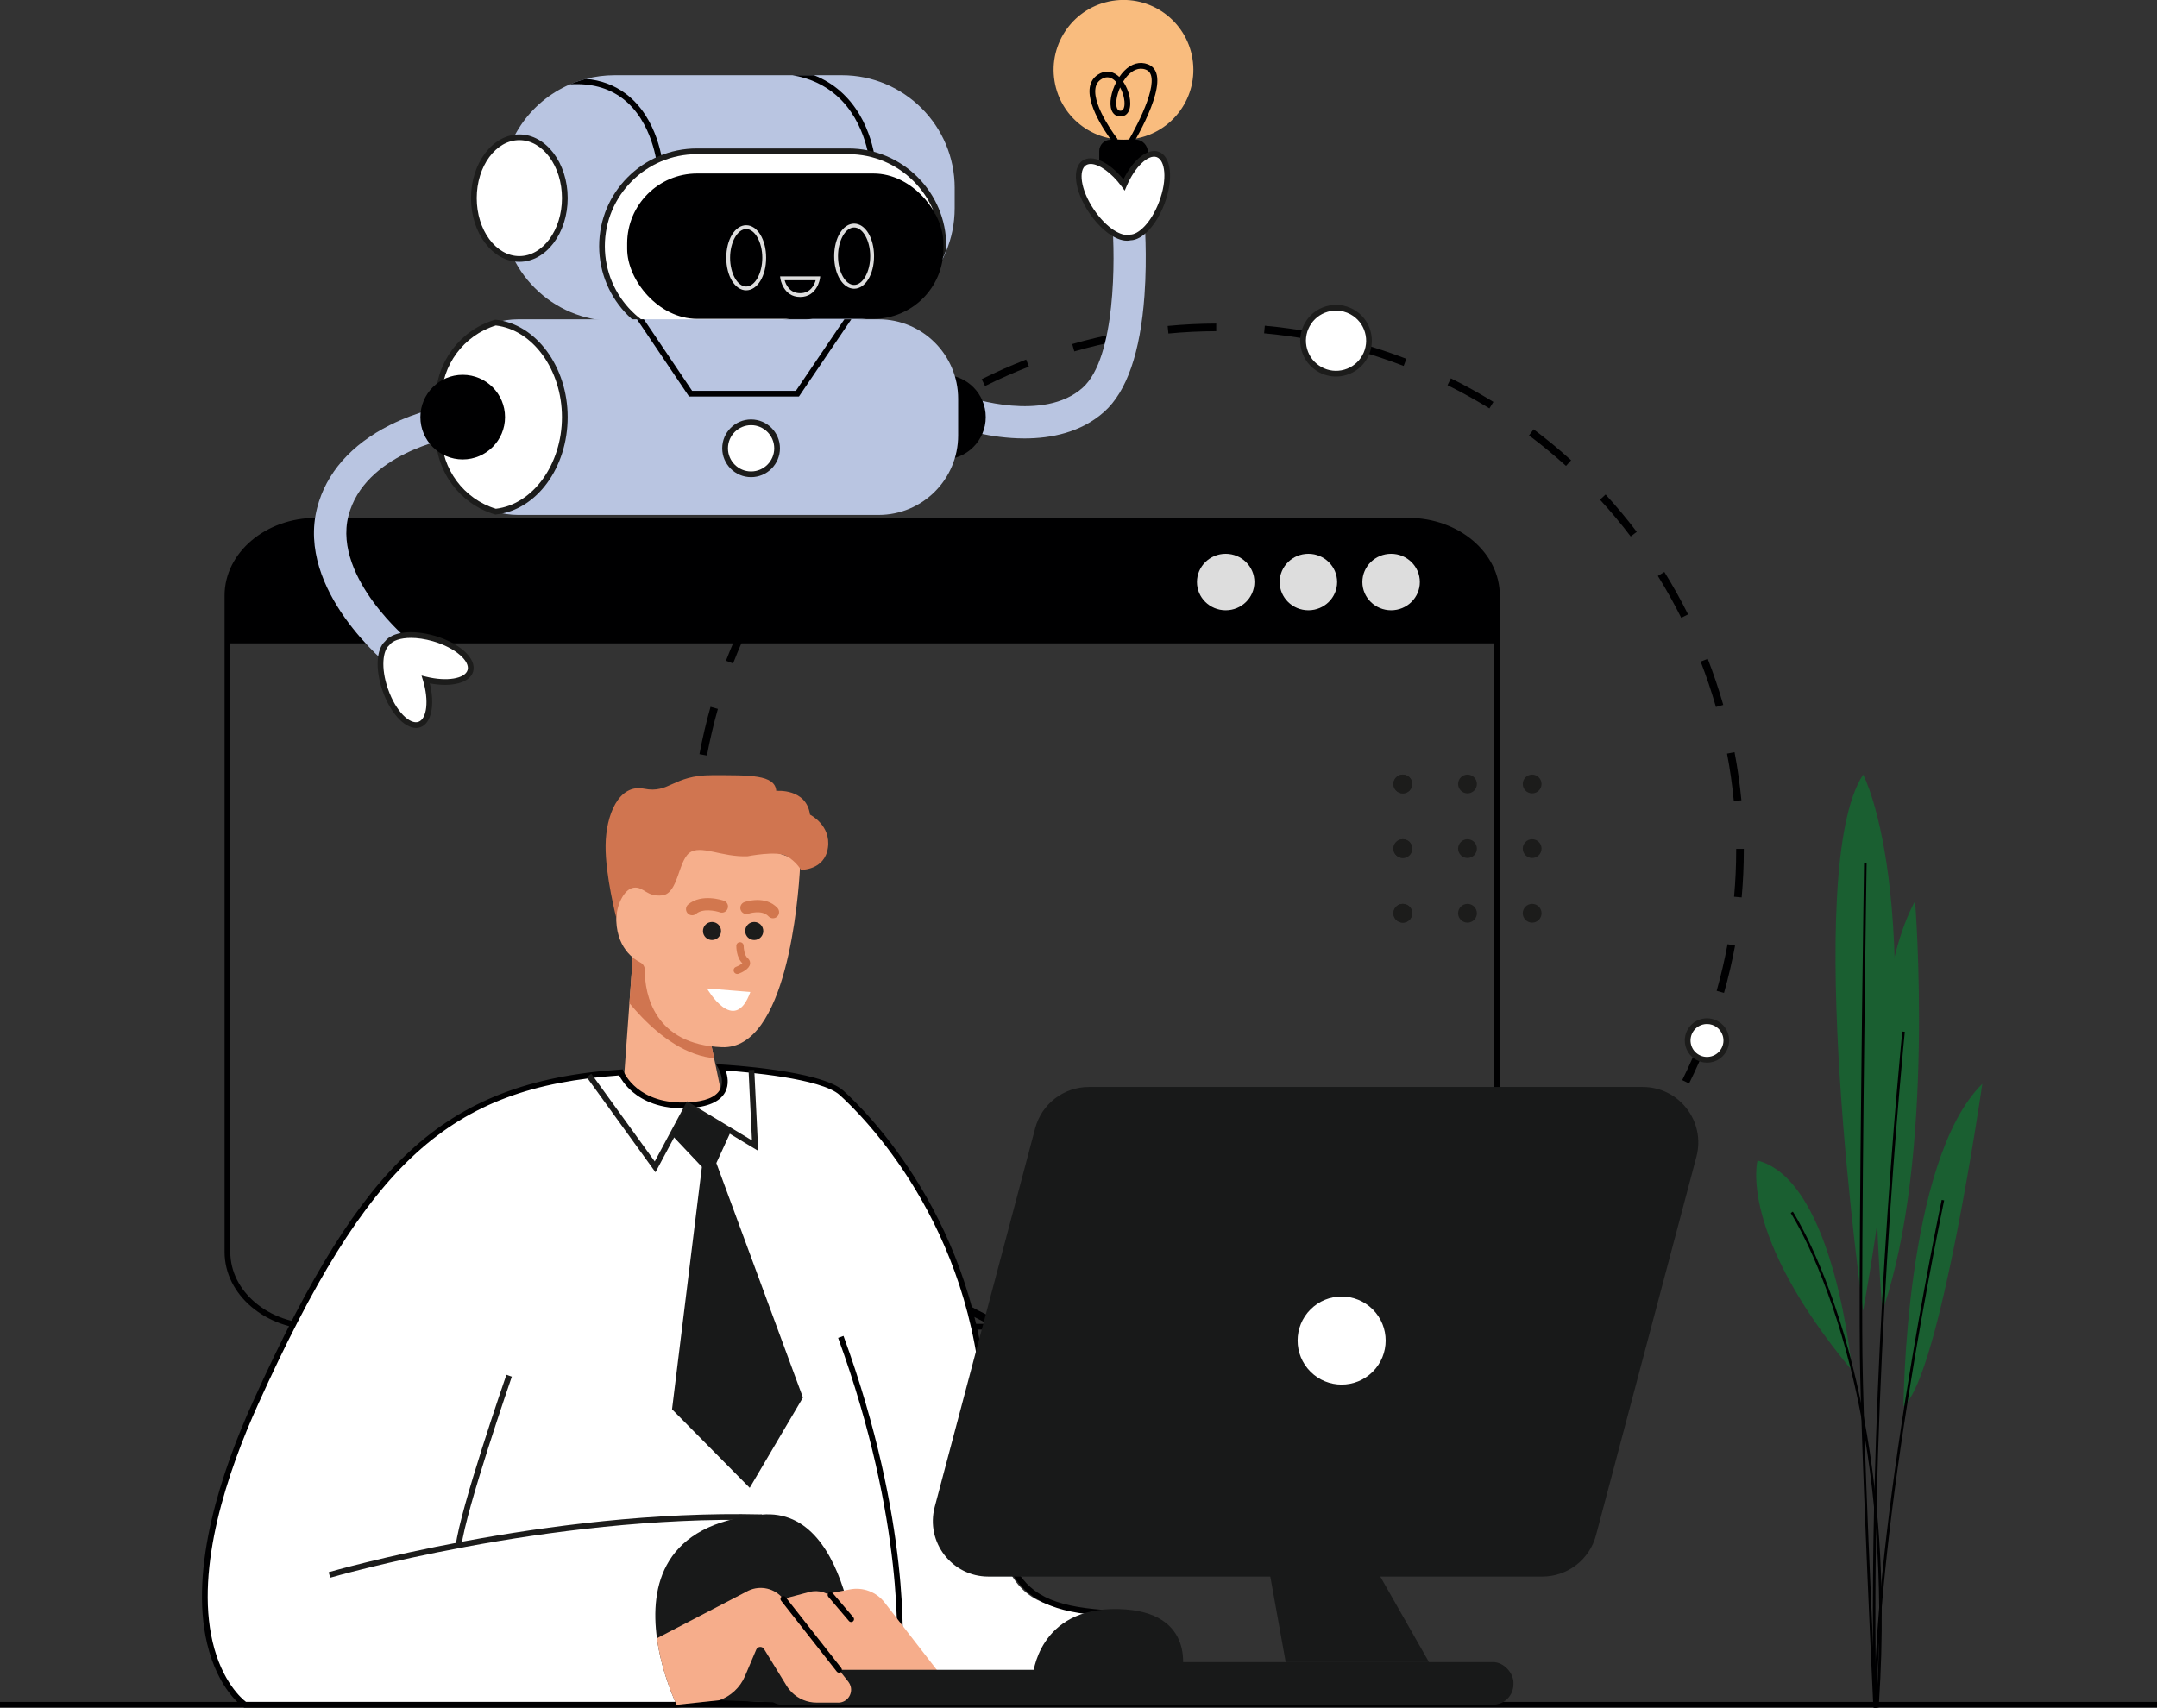 <?xml version="1.0" encoding="UTF-8"?><svg id="_レイヤー_2" xmlns="http://www.w3.org/2000/svg" xmlns:xlink="http://www.w3.org/1999/xlink" viewBox="0 0 1173.31 929.04"><rect x="0" y="0" width="1173.31" height="929.04" fill="#333333" stroke="none"/><defs><style>.cls-1{fill:#b9c5e1;}.cls-2{fill:#d07550;}.cls-3{fill:#1a5f31;}.cls-4{fill:#f6ad8b;}.cls-5{fill:#fff;}.cls-6{fill:#ddd;}.cls-7{fill:#181919;}.cls-8{fill:#f9bc7e;}.cls-9{fill:#1c1c1b;}.cls-10{fill:#d2774e;}.cls-11{fill:#f6af8c;}.cls-12{clip-path:url(#clippath);}.cls-13{fill:#000001;}</style><clipPath id="clippath"><polygon class="cls-11" points="338.81 595.01 344.58 515.43 380.46 537.83 393.81 601.34 356.81 612.51 338.81 595.01"/></clipPath></defs><g id="_倨_2"><path class="cls-13" d="M662.86,748.92v-4.15c8.64-.03,17.4-.46,26.02-1.29l.4,4.14c-8.75.84-17.64,1.29-26.42,1.31ZM636.43,747.77c-8.74-.79-17.55-2-26.19-3.6l.75-4.09c8.51,1.57,17.2,2.77,25.81,3.54l-.37,4.14ZM715.46,743.86l-.78-4.08c8.48-1.62,17.02-3.66,25.36-6.05l1.15,3.99c-8.46,2.43-17.12,4.5-25.73,6.14ZM584.49,738.17c-8.45-2.39-16.89-5.2-25.09-8.36l1.49-3.88c8.08,3.11,16.4,5.88,24.72,8.23l-1.13,4ZM766.24,729.27l-1.51-3.87c8.08-3.14,16.1-6.7,23.83-10.56l1.86,3.72c-7.85,3.92-15.98,7.52-24.18,10.71ZM535.19,719.19c-7.87-3.9-15.66-8.2-23.14-12.8l2.18-3.54c7.38,4.53,15.05,8.78,22.81,12.62l-1.84,3.72ZM813.52,705.64l-2.19-3.53c7.35-4.57,14.58-9.55,21.48-14.78l2.51,3.31c-7,5.32-14.33,10.36-21.79,15ZM490.18,691.51c-7.04-5.27-13.9-10.93-20.41-16.82l2.79-3.08c6.41,5.8,13.18,11.38,20.12,16.58l-2.49,3.32ZM855.61,673.67l-2.81-3.06c6.37-5.85,12.55-12.07,18.37-18.5l3.08,2.79c-5.9,6.52-12.18,12.84-18.64,18.77ZM450.99,656.05c-5.95-6.48-11.66-13.31-16.97-20.3l3.31-2.51c5.24,6.89,10.86,13.62,16.72,20l-3.06,2.81ZM891.09,634.5l-3.32-2.49c5.19-6.93,10.13-14.18,14.67-21.55l3.54,2.18c-4.6,7.48-9.61,14.84-14.88,21.87ZM419,613.97c-4.64-7.46-8.99-15.23-12.92-23.09l3.72-1.86c3.87,7.75,8.16,15.4,12.73,22.75l-3.53,2.19ZM918.78,589.49l-3.72-1.84c3.84-7.76,7.37-15.79,10.48-23.86l3.88,1.49c-3.16,8.19-6.74,16.34-10.64,24.21ZM395.36,566.7c-3.18-8.16-6.02-16.59-8.46-25.05l-.11-.39,3.99-1.15.11.4c2.4,8.33,5.2,16.64,8.33,24.69l-3.87,1.51ZM937.78,540.2l-4-1.13c2.36-8.33,4.35-16.87,5.93-25.37l4.09.76c-1.6,8.63-3.62,17.3-6.02,25.75ZM380.68,515.52c-1.64-8.64-2.89-17.45-3.73-26.19l4.14-.39c.82,8.61,2.06,17.29,3.67,25.81l-4.08.77ZM947.4,488.26l-4.14-.38c.76-8.36,1.14-16.87,1.14-25.27v-.76s4.15-.02,4.15-.02v.78c0,8.53-.39,17.16-1.16,25.64ZM375.67,462.92v-.58c0-8.59.4-17.29,1.18-25.85l4.14.38c-.77,8.44-1.16,17.01-1.16,25.47v.56s-4.15.02-4.15.02ZM943.12,435.81c-.83-8.61-2.07-17.29-3.69-25.8l4.08-.78c1.65,8.64,2.9,17.45,3.74,26.18l-4.14.4ZM384.55,411.06l-4.08-.76c1.61-8.63,3.64-17.29,6.03-25.74l4,1.13c-2.36,8.33-4.36,16.86-5.95,25.37ZM933.39,384.64l-.04-.15c-2.39-8.31-5.17-16.55-8.28-24.54l3.87-1.5c3.15,8.1,5.97,16.47,8.38,24.86l.06.21-4,1.12ZM398.76,360.98l-3.87-1.5c3.16-8.19,6.75-16.33,10.65-24.2l3.72,1.85c-3.85,7.76-7.38,15.78-10.5,23.86ZM914.52,336.12c-3.87-7.76-8.15-15.41-12.72-22.76l3.53-2.19c4.64,7.46,8.98,15.23,12.91,23.1l-3.72,1.86ZM421.9,314.33l-3.54-2.18c4.61-7.48,9.62-14.83,14.9-21.86l3.32,2.5c-5.2,6.92-10.14,14.17-14.68,21.54ZM887.03,291.87c-5.23-6.9-10.86-13.63-16.71-20.01l3.06-2.81c5.94,6.48,11.64,13.31,16.95,20.31l-3.31,2.51ZM453.19,272.69l-3.08-2.79c5.9-6.51,12.18-12.82,18.65-18.76l2.81,3.06c-6.38,5.85-12.57,12.07-18.38,18.48ZM851.83,253.48c-6.41-5.81-13.18-11.39-20.11-16.59l2.5-3.32c7.03,5.28,13.89,10.94,20.4,16.84l-2.79,3.08ZM491.59,237.5l-2.51-3.31c7-5.31,14.34-10.35,21.8-14.99l2.19,3.53c-7.36,4.57-14.58,9.54-21.49,14.77ZM810.18,222.21c-7.37-4.54-15.04-8.79-22.8-12.64l1.84-3.72c7.87,3.9,15.65,8.21,23.13,12.82l-2.18,3.54ZM535.84,210.03l-1.85-3.72c7.85-3.91,15.98-7.51,24.19-10.7l1.5,3.87c-8.08,3.14-16.1,6.68-23.84,10.54ZM763.52,199.09c-8.08-3.12-16.4-5.89-24.72-8.25l1.13-4c8.44,2.39,16.88,5.21,25.08,8.37l-1.49,3.88ZM584.38,191.17l-1.14-3.99c8.47-2.43,17.13-4.49,25.73-6.12l.77,4.08c-8.48,1.61-17.01,3.64-25.36,6.04ZM713.43,184.9c-8.51-1.58-17.19-2.78-25.81-3.56l.38-4.14c8.74.8,17.55,2.01,26.19,3.62l-.76,4.08ZM635.55,181.46l-.4-4.13c8.75-.84,17.64-1.27,26.42-1.29v4.15c-8.64.02-17.4.45-26.02,1.27Z"/><circle class="cls-5" cx="726.75" cy="185.36" r="17.93" transform="translate(-14.42 70.5) rotate(-5.5)"/><path class="cls-9" d="M726.72,204.86c-3.26,0-6.48-.82-9.41-2.44-4.55-2.52-7.86-6.66-9.3-11.67h0c-1.44-5-.84-10.27,1.68-14.82,2.52-4.56,6.66-7.86,11.66-9.3,5-1.44,10.27-.84,14.82,1.68,4.56,2.52,7.86,6.66,9.3,11.67,1.44,5,.84,10.27-1.68,14.82-2.52,4.55-6.66,7.86-11.66,9.3-1.79.51-3.61.77-5.42.77ZM726.77,168.98c-1.52,0-3.05.21-4.55.65-4.2,1.21-7.68,3.98-9.8,7.81-2.12,3.83-2.62,8.25-1.41,12.45h0c1.21,4.2,3.98,7.68,7.81,9.8,3.82,2.12,8.25,2.62,12.45,1.41,4.2-1.21,7.68-3.98,9.8-7.81,2.12-3.83,2.62-8.25,1.41-12.45-1.21-4.2-3.98-7.68-7.81-9.8-2.46-1.36-5.17-2.05-7.9-2.05Z"/><path class="cls-5" d="M918.42,568.97c1.6,5.58,7.43,8.8,13,7.19,5.58-1.6,8.8-7.43,7.19-13-1.6-5.58-7.43-8.8-13-7.19-5.58,1.6-8.8,7.43-7.19,13Z"/><path class="cls-9" d="M928.5,578.14c-2.02,0-4.01-.51-5.82-1.51-2.82-1.56-4.87-4.13-5.76-7.22-1.84-6.39,1.87-13.09,8.26-14.93,6.4-1.84,13.09,1.87,14.93,8.26.89,3.1.52,6.36-1.04,9.18-1.56,2.82-4.12,4.86-7.22,5.76-1.11.32-2.23.48-3.35.48ZM928.52,557.12c-.82,0-1.65.11-2.47.35-4.74,1.36-7.49,6.33-6.13,11.08.66,2.3,2.18,4.2,4.27,5.36,2.09,1.16,4.51,1.43,6.81.77,2.3-.66,4.2-2.18,5.36-4.27,1.16-2.09,1.43-4.51.77-6.81-1.13-3.92-4.72-6.48-8.61-6.48Z"/><polygon class="cls-11" points="338.81 595.01 344.58 515.43 380.46 537.83 393.81 601.34 356.81 612.51 338.81 595.01"/><g class="cls-12"><path class="cls-2" d="M335.19,536.14s27.44,43.07,60.59,39.54l-4.51-26.13-42.6-43.94-13.47,30.53Z"/></g><path class="cls-11" d="M432.23,467.18c1.86.63,3.07,2.41,2.97,4.37-.95,17.64-7.25,99.6-42.51,98.19-36.67-1.47-42.02-28.47-41.96-42.13,0-1.66-.89-3.18-2.37-3.93-4.85-2.47-14.99-10.01-12.87-29.38,1.81-16.52,10.34-14.31,16.03-10.8,2.6,1.61,6,.11,6.58-2.89l6-31.16c.5-2.6,3.18-4.16,5.69-3.32l62.44,21.05Z"/><rect class="cls-13" x="597.95" y="76.03" width="26.35" height="37.66" rx="6.14" ry="6.14"/><path class="cls-1" d="M557.25,238.54c-18.89,0-34.85-5.47-36.01-5.88l5.81-16.58c.4.14,40.63,13.82,61.85-5.12,18.13-16.18,17.75-70.75,16.07-90.42l17.51-1.5c.07.79,1.65,19.7.06,41.74-2.25,31.01-9.63,52.31-21.93,63.29-12.59,11.24-28.84,14.47-43.36,14.47Z"/><path class="cls-5" d="M593.74,114.87c6.63,9.86,15.53,15.76,21.05,14.33,5.67,0,12.92-7.69,17.11-18.7,4.72-12.37,3.8-24.21-2.06-26.44-5.56-2.12-13.57,5.2-18.4,16.54-7.27-9.96-16.73-15.28-21.67-11.96-5.2,3.5-3.42,15.24,3.97,26.23Z"/><path class="cls-9" d="M613.02,130.97c-6.19,0-14.3-5.91-20.58-15.23h0c-7.99-11.88-9.55-24.35-3.54-28.39,5.28-3.55,14.55.83,22.2,10.25,5.32-10.9,13.36-17.27,19.3-15,6.76,2.58,8.06,15.08,2.96,28.45-4.38,11.49-11.91,19.55-18.37,19.7-.63.15-1.28.22-1.96.22ZM593.3,89.2c-1.01,0-1.91.24-2.66.74-3.92,2.64-3.09,12.94,4.39,24.06h0c6.96,10.35,15.17,14.77,19.37,13.69l.39-.05h0c4.32,0,11.27-6.2,15.65-17.7,4.78-12.53,3.26-22.75-1.16-24.43-4.62-1.76-11.98,5.28-16.42,15.7l-1.08,2.52-1.62-2.22c-5.46-7.48-12.32-12.32-16.88-12.32Z"/><circle class="cls-8" cx="611.13" cy="38.01" r="38.01" transform="translate(1.8 98.38) rotate(-9.22)"/><path class="cls-13" d="M613.61,82.92l-2.64-1.66c5.2-8.24,18.04-31.56,15.06-40.47-.48-1.44-1.37-2.39-2.72-2.9-4.04-1.53-7.4.68-9.51,2.81-1.06,1.07-2.02,2.33-2.85,3.68,3.22,4.68,4.82,11.42,3.26,15.56-.87,2.3-2.7,3.56-5.04,3.43-2.1-.1-3.7-1.31-4.51-3.39-1.45-3.74-.24-9.98,2.55-15.34-.38-.42-.79-.8-1.21-1.14-2.3-1.83-4.64-1.92-7.15-.25-1.66,1.1-2.63,2.65-2.96,4.73-1.63,10.08,11.94,27.55,12.07,27.73l-2.45,1.92c-.59-.76-14.54-18.72-12.7-30.14.48-2.94,1.93-5.24,4.32-6.83,3.62-2.4,7.46-2.26,10.81.41.31.25.61.52.91.8.83-1.23,1.74-2.37,2.73-3.37,3.89-3.93,8.45-5.18,12.82-3.53,2.25.85,3.78,2.47,4.57,4.83,4.06,12.13-14.59,41.86-15.38,43.12ZM609.29,47.57c-1.92,4.33-2.63,8.9-1.71,11.27.47,1.2,1.18,1.38,1.76,1.41.7.03,1.47-.11,1.97-1.42.97-2.57.09-7.42-2.02-11.26Z"/><path class="cls-13" d="M766.05,723.38H171.93c-27.45,0-49.78-18.96-49.78-42.26v-357.11c0-23.3,22.33-42.26,49.78-42.26h594.12c27.45,0,49.78,18.96,49.78,42.26v357.11c0,23.3-22.33,42.26-49.78,42.26ZM171.93,284.87c-25.73,0-46.66,17.56-46.66,39.14v357.11c0,21.58,20.93,39.14,46.66,39.14h594.12c25.73,0,46.66-17.56,46.66-39.14v-357.11c0-21.58-20.93-39.14-46.66-39.14H171.93Z"/><path class="cls-13" d="M814.27,321.27v28.74H123.71l.7-36.12c9.37-14.77,20.9-30.58,47.51-30.58h594.12c26.64,0,48.22,21.57,48.22,37.96Z"/><ellipse class="cls-6" cx="756.7" cy="316.66" rx="15.63" ry="15.36"/><ellipse class="cls-6" cx="711.71" cy="316.66" rx="15.63" ry="15.36"/><ellipse class="cls-6" cx="666.72" cy="316.66" rx="15.63" ry="15.36"/><path class="cls-1" d="M519.3,102.3v10.97c0,33.9-27.48,61.38-61.38,61.38h-123.62c-33.9,0-61.38-27.48-61.38-61.38v-10.97c0-25.29,15.29-47.01,37.13-56.39,2.81-1.22,5.74-2.22,8.76-3.01,4.95-1.29,10.15-1.97,15.5-1.97h123.62c33.9,0,61.38,27.48,61.38,61.38Z"/><path class="cls-13" d="M360.6,90.31l-3.11.25c-.02-.25-2.18-24.63-19.18-37.23-7.62-5.65-17.09-8.13-28.27-7.42,2.81-1.22,5.74-2.22,8.76-3.01,8.13.76,15.29,3.41,21.38,7.93,18.14,13.46,20.34,38.42,20.42,39.48Z"/><path class="cls-13" d="M476.41,90.35l-3.12.17c-.01-.24-1.49-23.92-18.38-38.66-6.54-5.69-14.52-9.35-23.86-10.94h11.72c5.27,2.08,10.01,4.94,14.21,8.61,17.9,15.62,19.38,39.8,19.43,40.82Z"/><path class="cls-5" d="M461.57,82.32h-82.49c-28.51,0-51.62,23.11-51.62,51.62h0c0,28.51,23.11,51.62,51.62,51.62,0,0,134.11-23.11,134.11-51.62h0c0-28.51-23.11-51.62-51.62-51.62Z"/><path class="cls-9" d="M379.21,187.11h-.13c-29.32,0-53.17-23.85-53.17-53.17s23.85-53.17,53.17-53.17h82.49c29.32,0,53.17,23.85,53.17,53.17,0,12.61-22.94,25.39-68.19,38-33.22,9.25-66.87,15.09-67.21,15.15l-.13.02ZM379.07,83.88c-27.6,0-50.06,22.46-50.06,50.06s22.38,49.99,49.92,50.06c37.04-6.4,132.68-27.78,132.68-50.06,0-27.6-22.46-50.06-50.06-50.06h-82.49Z"/><circle class="cls-13" cx="513.18" cy="226.94" r="23.02"/><path class="cls-1" d="M521.19,216.99v19.89c0,23.91-19.37,43.28-43.28,43.28h-196.02c-4.28,0-8.41-.62-12.32-1.78-17.9-5.31-30.97-21.87-30.97-41.5v-19.89c0-19.61,13.05-36.18,30.95-41.49,3.91-1.16,8.05-1.79,12.34-1.79h196.02c23.91,0,43.28,19.38,43.28,43.28Z"/><path class="cls-5" d="M307.23,226.94c0,27-16.55,49.18-37.66,51.44-17.9-5.31-30.97-21.87-30.97-41.5v-19.89c0-19.61,13.05-36.18,30.95-41.49,21.1,2.24,37.68,24.42,37.68,51.44Z"/><path class="cls-9" d="M269.43,279.96l-.3-.09c-18.89-5.6-32.09-23.28-32.09-42.99v-19.89c0-19.71,13.18-37.38,32.06-42.98l.3-.09.31.03c21.91,2.33,39.07,25.61,39.07,52.99s-16.79,50.6-39.05,52.99l-.31.03ZM269.69,177.08c-17.41,5.31-29.54,21.67-29.54,39.91v19.89c0,18.24,12.14,34.61,29.56,39.92,20.19-2.37,35.96-24.19,35.96-49.86s-15.78-47.51-35.98-49.86Z"/><circle class="cls-5" cx="408.56" cy="243.9" r="14.14"/><path class="cls-9" d="M408.56,259.6c-8.66,0-15.7-7.04-15.7-15.7s7.04-15.7,15.7-15.7,15.7,7.04,15.7,15.7-7.04,15.7-15.7,15.7ZM408.56,231.32c-6.94,0-12.58,5.65-12.58,12.59s5.65,12.59,12.58,12.59,12.59-5.65,12.59-12.59-5.65-12.59-12.59-12.59Z"/><ellipse class="cls-5" cx="282.5" cy="107.79" rx="24.73" ry="33.1"/><path class="cls-9" d="M282.5,142.45c-14.5,0-26.29-15.55-26.29-34.66s11.79-34.66,26.29-34.66,26.29,15.55,26.29,34.66-11.79,34.66-26.29,34.66ZM282.5,76.24c-12.78,0-23.18,14.15-23.18,31.55s10.4,31.55,23.18,31.55,23.18-14.15,23.18-31.55-10.4-31.55-23.18-31.55Z"/><polygon class="cls-1" points="465.99 169.4 463.07 173.71 459.29 173.71 463.4 167.65 465.99 169.4"/><polygon class="cls-13" points="463.07 173.71 434.58 215.74 374.82 215.74 346.48 173.71 350.23 173.71 376.48 212.62 432.93 212.62 459.29 173.71 463.07 173.71"/><rect class="cls-13" x="341.15" y="94.4" width="172.03" height="79.07" rx="38.07" ry="38.07"/><path class="cls-6" d="M405.9,157.96c-6.08,0-10.84-7.78-10.84-17.71s4.76-17.71,10.84-17.71,10.84,7.78,10.84,17.71-4.76,17.71-10.84,17.71ZM405.9,124.63c-4.75,0-8.76,7.16-8.76,15.63s4.01,15.63,8.76,15.63,8.76-7.16,8.76-15.63-4.01-15.63-8.76-15.63Z"/><path class="cls-6" d="M464.6,157.09c-6.08,0-10.84-7.78-10.84-17.71s4.76-17.71,10.84-17.71,10.84,7.78,10.84,17.71-4.76,17.71-10.84,17.71ZM464.6,123.76c-4.75,0-8.76,7.16-8.76,15.63s4.01,15.63,8.76,15.63,8.76-7.16,8.76-15.63-4.01-15.63-8.76-15.63Z"/><path class="cls-6" d="M435.25,161.57c-9.3,0-10.74-9.91-10.76-10.01l-.16-1.18h21.83l-.16,1.18c-.01.1-1.46,10.01-10.76,10.01ZM426.81,152.46c.63,2.28,2.63,7.04,8.44,7.04s7.81-4.76,8.44-7.04h-16.88Z"/><path class="cls-1" d="M212.83,363.33c-2.12-1.7-51.87-42.08-40.31-87.05,4.85-18.88,18.53-34.45,39.56-45.01,15.29-7.68,29.19-10.07,29.78-10.17l2.9,17.33-1.45-8.66,1.47,8.66c-.46.08-46.53,8.35-55.24,42.23-4.45,17.33,4.81,34.92,13.37,46.63,9.8,13.4,20.78,22.24,20.89,22.33l-10.97,13.73Z"/><path class="cls-5" d="M235.99,347.4c-11.42-3.3-22.03-2.1-25.34,2.54-4.35,3.64-4.95,14.19-1.1,25.33,4.33,12.51,12.64,20.99,18.57,18.94,5.63-1.95,7.06-12.7,3.48-24.5,11.97,2.96,22.64.96,24.29-4.76,1.74-6.02-7.17-13.88-19.89-17.55Z"/><path class="cls-9" d="M226.3,396.06c-6.44,0-14.05-8.25-18.22-20.29-4.02-11.62-3.43-22.63,1.42-26.9,3.92-5.2,14.93-6.43,26.92-2.97h0c6.37,1.84,12.04,4.76,15.96,8.22,4.23,3.74,6,7.73,4.99,11.26-1.76,6.12-11.68,8.71-23.59,6.41,2.93,11.77.86,21.81-5.16,23.9-.75.26-1.53.39-2.33.39ZM223.57,347.06c-5.87,0-10.07,1.57-11.65,3.78l-.27.29c-3.31,2.77-4.66,11.99-.63,23.62,4.39,12.67,12.11,19.53,16.58,17.98,4.67-1.62,5.79-11.74,2.49-22.58l-.8-2.62,2.66.66c10.99,2.72,21.04,1.07,22.41-3.68.65-2.27-.82-5.2-4.06-8.06-3.59-3.16-8.83-5.85-14.77-7.56h0c-4.45-1.28-8.51-1.83-11.99-1.83Z"/><circle class="cls-13" cx="251.69" cy="226.94" r="23.02"/><path class="cls-5" d="M368.05,927.48h-234.76s-52.79-34.82,5.62-164c58.41-129.18,102.22-173.58,198.82-180.02,0,0,7.71,19.35,36.57,17.88s17.96-20.61,17.96-20.61c0,0,53.36,2.94,65.47,13.84,12.11,10.9,73.28,71.07,78.15,172.36,4.87,101.29,13.05,108.98,74.96,111.22l5.85,29.82-248.63,19.52Z"/><path class="cls-13" d="M368.11,929.04h-235.29l-.39-.26c-.56-.37-13.78-9.34-19.75-34.5-9.85-41.51,8.05-94.39,24.81-131.44,31.33-69.28,56.88-110.11,85.45-136.54,29.61-27.39,64.98-41.08,114.69-44.4l1.13-.08.42,1.05c.3.74,7.73,18.29,35.04,16.9,9.29-.47,15.15-2.81,17.43-6.96,2.76-5-.71-11.27-.75-11.33l-1.4-2.48,2.84.15c2.2.12,54.05,3.1,66.43,14.24,12.27,11.05,73.75,71.32,78.66,173.44,2.55,53.12,7.62,78.05,18.68,91.98,10.99,13.83,28.31,16.82,60.63,17.99l1.5.05v32.52l-250.13,19.64ZM133.8,925.93h234.2l247.14-19.41v-26.64c-28.02-1.06-48.85-3.25-61.46-19.11-11.52-14.5-16.77-39.91-19.35-93.77-4.85-100.88-65.52-160.38-77.63-171.28-10.09-9.08-51.27-12.52-61.97-13.27,1.02,2.81,2.04,7.54-.33,11.86-2.83,5.16-9.56,8.05-20.01,8.59-15.4.79-24.92-4.32-30.19-8.75-4.27-3.59-6.51-7.29-7.41-9.06-92.47,6.45-136.66,46.82-196.45,179.04-16.49,36.48-34.17,88.48-24.7,129.1,5.1,21.85,16.05,31.09,18.17,32.7Z"/><rect class="cls-13" y="925.93" width="1173.31" height="3.12"/><path class="cls-7" d="M838.96,857.76h-301.33c-19.82,0-34.26-18.77-29.18-37.93l54.64-205.99c3.51-13.24,15.49-22.45,29.18-22.45h301.33c19.82,0,34.26,18.77,29.18,37.93l-54.64,205.99c-3.51,13.23-15.49,22.45-29.18,22.45Z"/><rect class="cls-7" x="622.73" y="904.28" width="200.52" height="23.21" rx="11.17" ry="11.17"/><polygon class="cls-7" points="682.29 809.47 699.36 904.28 777.29 904.28 723.33 809.47 682.29 809.47"/><path class="cls-9" d="M179.64,858.37l-.88-2.99c1.17-.34,118.43-34.28,235.58-31.45l-.08,3.11c-116.66-2.81-233.46,30.99-234.62,31.33Z"/><path class="cls-9" d="M250.97,841.28l-3.09-.38c2.46-20.18,26.56-89.98,27.58-92.94l2.95,1.02c-.25.72-25.02,72.45-27.44,92.3Z"/><polygon class="cls-9" points="356.56 637.78 319.13 586.02 321.65 584.19 356.16 631.91 373.69 599.16 409.04 620.45 407.18 582.2 410.3 582.05 412.43 626.13 374.89 603.52 356.56 637.78"/><path class="cls-7" d="M467.45,916.9l-4.73.5-30.55,9.19-40.96-1.57-23.16,2.46s-7.99-16.41-10.7-36.19c-3.82-27.85,2.81-62.41,56.93-67.25,51.23-4.59,53.15,92.86,53.15,92.86Z"/><polygon class="cls-7" points="365.56 617.65 381.8 634.85 365.56 766.74 407.81 809.47 436.76 760.36 389.66 632.78 397.63 615.4 374.29 601.34 365.56 617.65"/><path class="cls-13" d="M490.81,899.05l-3.11-.25c.05-.69,5.05-69.95-31.8-170.91l2.93-1.07c37.1,101.64,32.04,171.53,31.98,172.22Z"/><path class="cls-4" d="M426.1,869.89l14.12-3.75c5.14-1.37,10.62.36,14.04,4.43l31.06,36.9c3.03,3.6.82,9.13-3.86,9.65l-14.33,1.59c-4.04.45-8-1.35-10.32-4.68l-30.72-44.14Z"/><path class="cls-4" d="M448.91,867.35l13.33-2.6c7.15-1.4,14.48,1.36,18.94,7.11l32.02,41.34h-26.31l-37.98-45.85Z"/><rect class="cls-7" x="416" y="908.49" width="246.11" height="18.99" rx="9.14" ry="9.14"/><path class="cls-4" d="M455.96,926.32h-11.75c-5.09,0-9.9-2.02-13.43-5.51-1.09-1.07-2.06-2.28-2.88-3.61l-12.31-20.04c-1.01-1.65-3.46-1.46-4.22.32l-6.12,14.42c-2.66,6.27-7.83,10.98-14.05,13.14l-23.16,2.46s-7.99-16.41-10.7-36.19l49.8-25.92c6.6-3.08,14.45-1.2,18.94,4.52l35.38,45.07c.6.77,1.01,1.6,1.24,2.44,1.22,4.23-1.88,8.92-6.76,8.92Z"/><path class="cls-13" d="M456.4,910.05c-.46,0-.92-.2-1.23-.6l-30.31-38.6c-.53-.68-.41-1.66.26-2.19.68-.53,1.66-.41,2.19.26l30.31,38.6c.53.68.41,1.66-.26,2.19-.28.22-.62.33-.96.33Z"/><path class="cls-13" d="M462.99,882.5c-.44,0-.88-.19-1.19-.55l-11.24-13.21c-.56-.66-.48-1.64.18-2.2.66-.56,1.64-.48,2.2.18l11.24,13.21c.56.66.48,1.64-.18,2.2-.29.25-.65.37-1.01.37Z"/><path class="cls-7" d="M561.81,911.76s2.6-37.37,46.49-36.34c43.89,1.02,34.41,36.34,34.41,36.34h-80.9Z"/><path class="cls-2" d="M406.58,465.87c-13.95.6-25.6-6.56-31.66-1.79-6.06,4.77-6.06,22.06-14.68,23.06-8.62.99-10.09-4.97-15.6-4.17-5.51.8-9.48,10.41-9.3,16.77,0,0-6.12-23.33-5.93-39.83.18-16.5,7.16-33.59,20.92-30.81,13.76,2.78,15.78-7.35,36.7-7.35s34.5-.4,35.23,8.55c0,0,16.33-1.59,18.35,12.92,0,0,11.56,5.76,9.73,18.09-1.83,12.32-14.68,11.93-14.68,11.93,0,0-2.57-4.57-7.89-7.55-5.32-2.98-21.19.2-21.19.2Z"/><circle class="cls-5" cx="729.79" cy="729.35" r="23.95" transform="translate(-301.98 729.66) rotate(-45)"/><path class="cls-9" d="M768.18,426.53c0,2.82-2.29,5.11-5.11,5.11s-5.11-2.29-5.11-5.11,2.29-5.11,5.11-5.11,5.11,2.29,5.11,5.11Z"/><path class="cls-9" d="M803.36,426.53c0,2.82-2.29,5.11-5.11,5.11s-5.11-2.29-5.11-5.11,2.29-5.11,5.11-5.11,5.11,2.29,5.11,5.11Z"/><path class="cls-9" d="M838.53,426.53c0,2.82-2.29,5.11-5.11,5.11s-5.11-2.29-5.11-5.11,2.29-5.11,5.11-5.11,5.11,2.29,5.11,5.11Z"/><path class="cls-9" d="M768.18,496.87c0,2.82-2.29,5.11-5.11,5.11s-5.11-2.29-5.11-5.11,2.29-5.11,5.11-5.11,5.11,2.29,5.11,5.11Z"/><path class="cls-9" d="M803.36,496.87c0,2.82-2.29,5.11-5.11,5.11s-5.11-2.29-5.11-5.11,2.29-5.11,5.11-5.11,5.11,2.29,5.11,5.11Z"/><path class="cls-9" d="M838.53,496.87c0,2.82-2.29,5.11-5.11,5.11s-5.11-2.29-5.11-5.11,2.29-5.11,5.11-5.11,5.11,2.29,5.11,5.11Z"/><path class="cls-9" d="M768.18,461.7c0,2.82-2.29,5.11-5.11,5.11s-5.11-2.29-5.11-5.11,2.29-5.11,5.11-5.11,5.11,2.29,5.11,5.11Z"/><path class="cls-9" d="M803.36,461.7c0,2.82-2.29,5.11-5.11,5.11s-5.11-2.29-5.11-5.11,2.29-5.11,5.11-5.11,5.11,2.29,5.11,5.11Z"/><path class="cls-9" d="M838.53,461.7c0,2.82-2.29,5.11-5.11,5.11s-5.11-2.29-5.11-5.11,2.29-5.11,5.11-5.11,5.11,2.29,5.11,5.11Z"/><path class="cls-9" d="M763.07,431.64c-2.82,0-5.11-2.29-5.11-5.11s2.29-5.11,5.11-5.11,5.11,2.29,5.11,5.11-2.29,5.11-5.11,5.11Z"/><path class="cls-9" d="M763.07,466.81c-2.82,0-5.11-2.29-5.11-5.11s2.29-5.11,5.11-5.11,5.11,2.29,5.11,5.11-2.29,5.11-5.11,5.11Z"/><path class="cls-9" d="M763.07,501.99c-2.82,0-5.11-2.29-5.11-5.11s2.29-5.11,5.11-5.11,5.11,2.29,5.11,5.11-2.29,5.11-5.11,5.11Z"/><path class="cls-3" d="M1007.43,745.68s-9.14-103.43-51.43-114.28c0,0-10.86,39.43,51.43,114.28Z"/><path class="cls-3" d="M1035.43,765.1s.57-133.71,42.86-175.43c0,0-22.86,158.85-42.86,175.43Z"/><path class="cls-3" d="M1024,713.11s-15.43-162.28,17.71-222.85c0,0,11.27,139.34-17.71,222.85Z"/><path class="cls-3" d="M1013.47,713.11s-33.83-240.16,0-291.67c0,0,39.21,72.65,0,291.67Z"/><path class="cls-13" d="M1022.11,925.93c-.06,1.04-.12,2.08-.21,3.12h-1.38c.05-.66.09-1.33.13-1.99.03-.37.05-.75.08-1.12.09-1.57.2-3.14.28-4.69.5-8.55.84-17.03,1.03-25.43.16-7.15.21-14.25.15-21.28-.11-13.98-.67-27.73-1.67-41.19-.08-1.15-.17-2.31-.26-3.46-.26-3.29-.55-6.56-.87-9.81-1.28-13.37-3-26.44-5.16-39.17-.53-3.16-1.09-6.28-1.69-9.4-1.7-9.08-3.65-17.98-5.81-26.66-.79-3.19-1.61-6.36-2.46-9.48-13.52-49.78-30.02-75.16-30.19-75.42l1.15-.75c.17.25,16.76,25.77,30.35,75.73.39,1.43.77,2.87,1.14,4.32h0s0,.02.01.03c2.03,7.76,3.88,15.69,5.55,23.78.57,2.76,1.12,5.55,1.64,8.34,2.34,12.34,4.25,25.03,5.73,38.01.42,3.53.79,7.08,1.13,10.66.31,3.2.59,6.42.85,9.65.84,10.54,1.41,21.27,1.7,32.14.12,4.24.2,8.51.23,12.78.16,16.78-.33,33.91-1.45,51.31Z"/><path class="cls-13" d="M1020.52,929.04h.41c0-1.03,0-2.07.02-3.12.01-1.54.03-3.11.07-4.69.15-7.96.5-16.44,1.03-25.43.39-6.77.9-13.83,1.52-21.18.53-6.34,1.14-12.89,1.83-19.64,2.79-27.58,6.92-58.6,12.23-92.24h0c.15-.96.29-1.9.45-2.85,9.41-59.14,19.37-106.34,19.46-106.81l-1.34-.28c-.1.47-10.06,47.69-19.48,106.87-.27,1.67-.53,3.33-.79,4.99-5.15,32.83-9.15,63.14-11.9,90.18-.24,2.36-.47,4.68-.69,6.99-.42,4.32-.79,8.55-1.14,12.68-.85,10.21-1.5,19.87-1.93,28.98-.21,4.1-.36,8.09-.48,11.95-.11,3.59-.19,7.09-.22,10.48-.01,1.05-.02,2.09-.02,3.12h.98Z"/><path class="cls-13" d="M1020.41,929.04h-1.38c-.04-1-.09-2.04-.15-3.12-1.54-33.05-4.8-105.02-6.36-154.45-.09-2.9-.18-5.71-.26-8.44-.28-9.76-.48-18.38-.56-25.29-.12-10.05-.15-23.41-.11-38.81.2-83.63,2.35-227.49,2.38-229.2l1.38.02c-.03,1.79-2.38,158.18-2.4,239.61,0,11.02.04,20.67.14,28.37.1,8.81.4,20.42.82,33.64.09,3.08.2,6.25.31,9.5,1.18,35.32,3.06,79.29,4.56,112.63v.07c.36,7.99.7,15.37,1,21.86.18,3.81.34,7.32.49,10.48.05,1.08.1,2.12.15,3.12Z"/><path class="cls-13" d="M1020.52,929.04h.19c-.02-.66-.04-1.33-.05-1.99-.01-.37-.02-.75-.02-1.12-.18-7.46-.3-14.93-.37-22.43-.27-23.52-.15-47.12.26-70.17.07-4.46.16-8.88.26-13.28.87-39.8,2.5-77.56,4.26-109.97h0c.48-8.57.95-16.76,1.42-24.51,4.41-72.43,9.61-123.7,9.66-124.21l-1.37-.14c-.05.51-5.24,51.8-9.67,124.26-.47,7.59-.92,15.6-1.39,23.97h0c-1.61,29.66-3.13,63.82-4.04,99.94-.09,3.53-.18,7.09-.26,10.67-.52,23.99-.77,48.72-.6,73.46v.07c.07,10.8.22,21.6.47,32.34.02,1.04.04,2.08.07,3.12h1.19Z"/><path class="cls-9" d="M392.22,506.53c0,2.72-2.2,4.92-4.92,4.92s-4.92-2.2-4.92-4.92,2.2-4.92,4.92-4.92,4.92,2.2,4.92,4.92Z"/><path class="cls-9" d="M415.19,506.53c0,2.72-2.2,4.92-4.92,4.92s-4.92-2.2-4.92-4.92,2.2-4.92,4.92-4.92,4.92,2.2,4.92,4.92Z"/><path class="cls-10" d="M376.49,497.97c-.95,0-1.89-.4-2.54-1.18-1.19-1.4-1.02-3.51.39-4.7,7.31-6.2,18.94-2.21,19.43-2.03,1.74.61,2.65,2.52,2.04,4.25-.61,1.73-2.51,2.65-4.25,2.04-2.36-.82-9.27-2.26-12.91.83-.63.53-1.39.79-2.15.79Z"/><path class="cls-10" d="M420.46,499.6c-.9,0-1.79-.36-2.45-1.07-3.58-3.87-10.8-1.45-10.88-1.43-1.74.6-3.64-.32-4.24-2.06-.6-1.73.3-3.63,2.04-4.24.46-.16,11.41-3.91,17.98,3.2,1.25,1.35,1.17,3.46-.19,4.71-.64.59-1.45.89-2.26.89Z"/><path class="cls-10" d="M401.06,529.91c-.8,0-1.56-.49-1.87-1.28-.4-1.03.12-2.19,1.15-2.58,1.38-.53,2.87-1.39,3.48-1.98-3.24-3.07-3.3-8.8-3.29-9.46,0-1.1.9-2.02,2.01-1.99,1.1,0,1.99.91,1.99,2.01h0c0,1.25.38,5.14,2.12,6.6,1.45,1.21,1.47,2.58,1.35,3.29-.46,2.77-4.5,4.6-6.22,5.26-.24.09-.48.13-.72.13Z"/><path class="cls-5" d="M408.16,539.7l-23.59-1.92s14.93,26.08,23.59,1.92Z"/></g></svg>